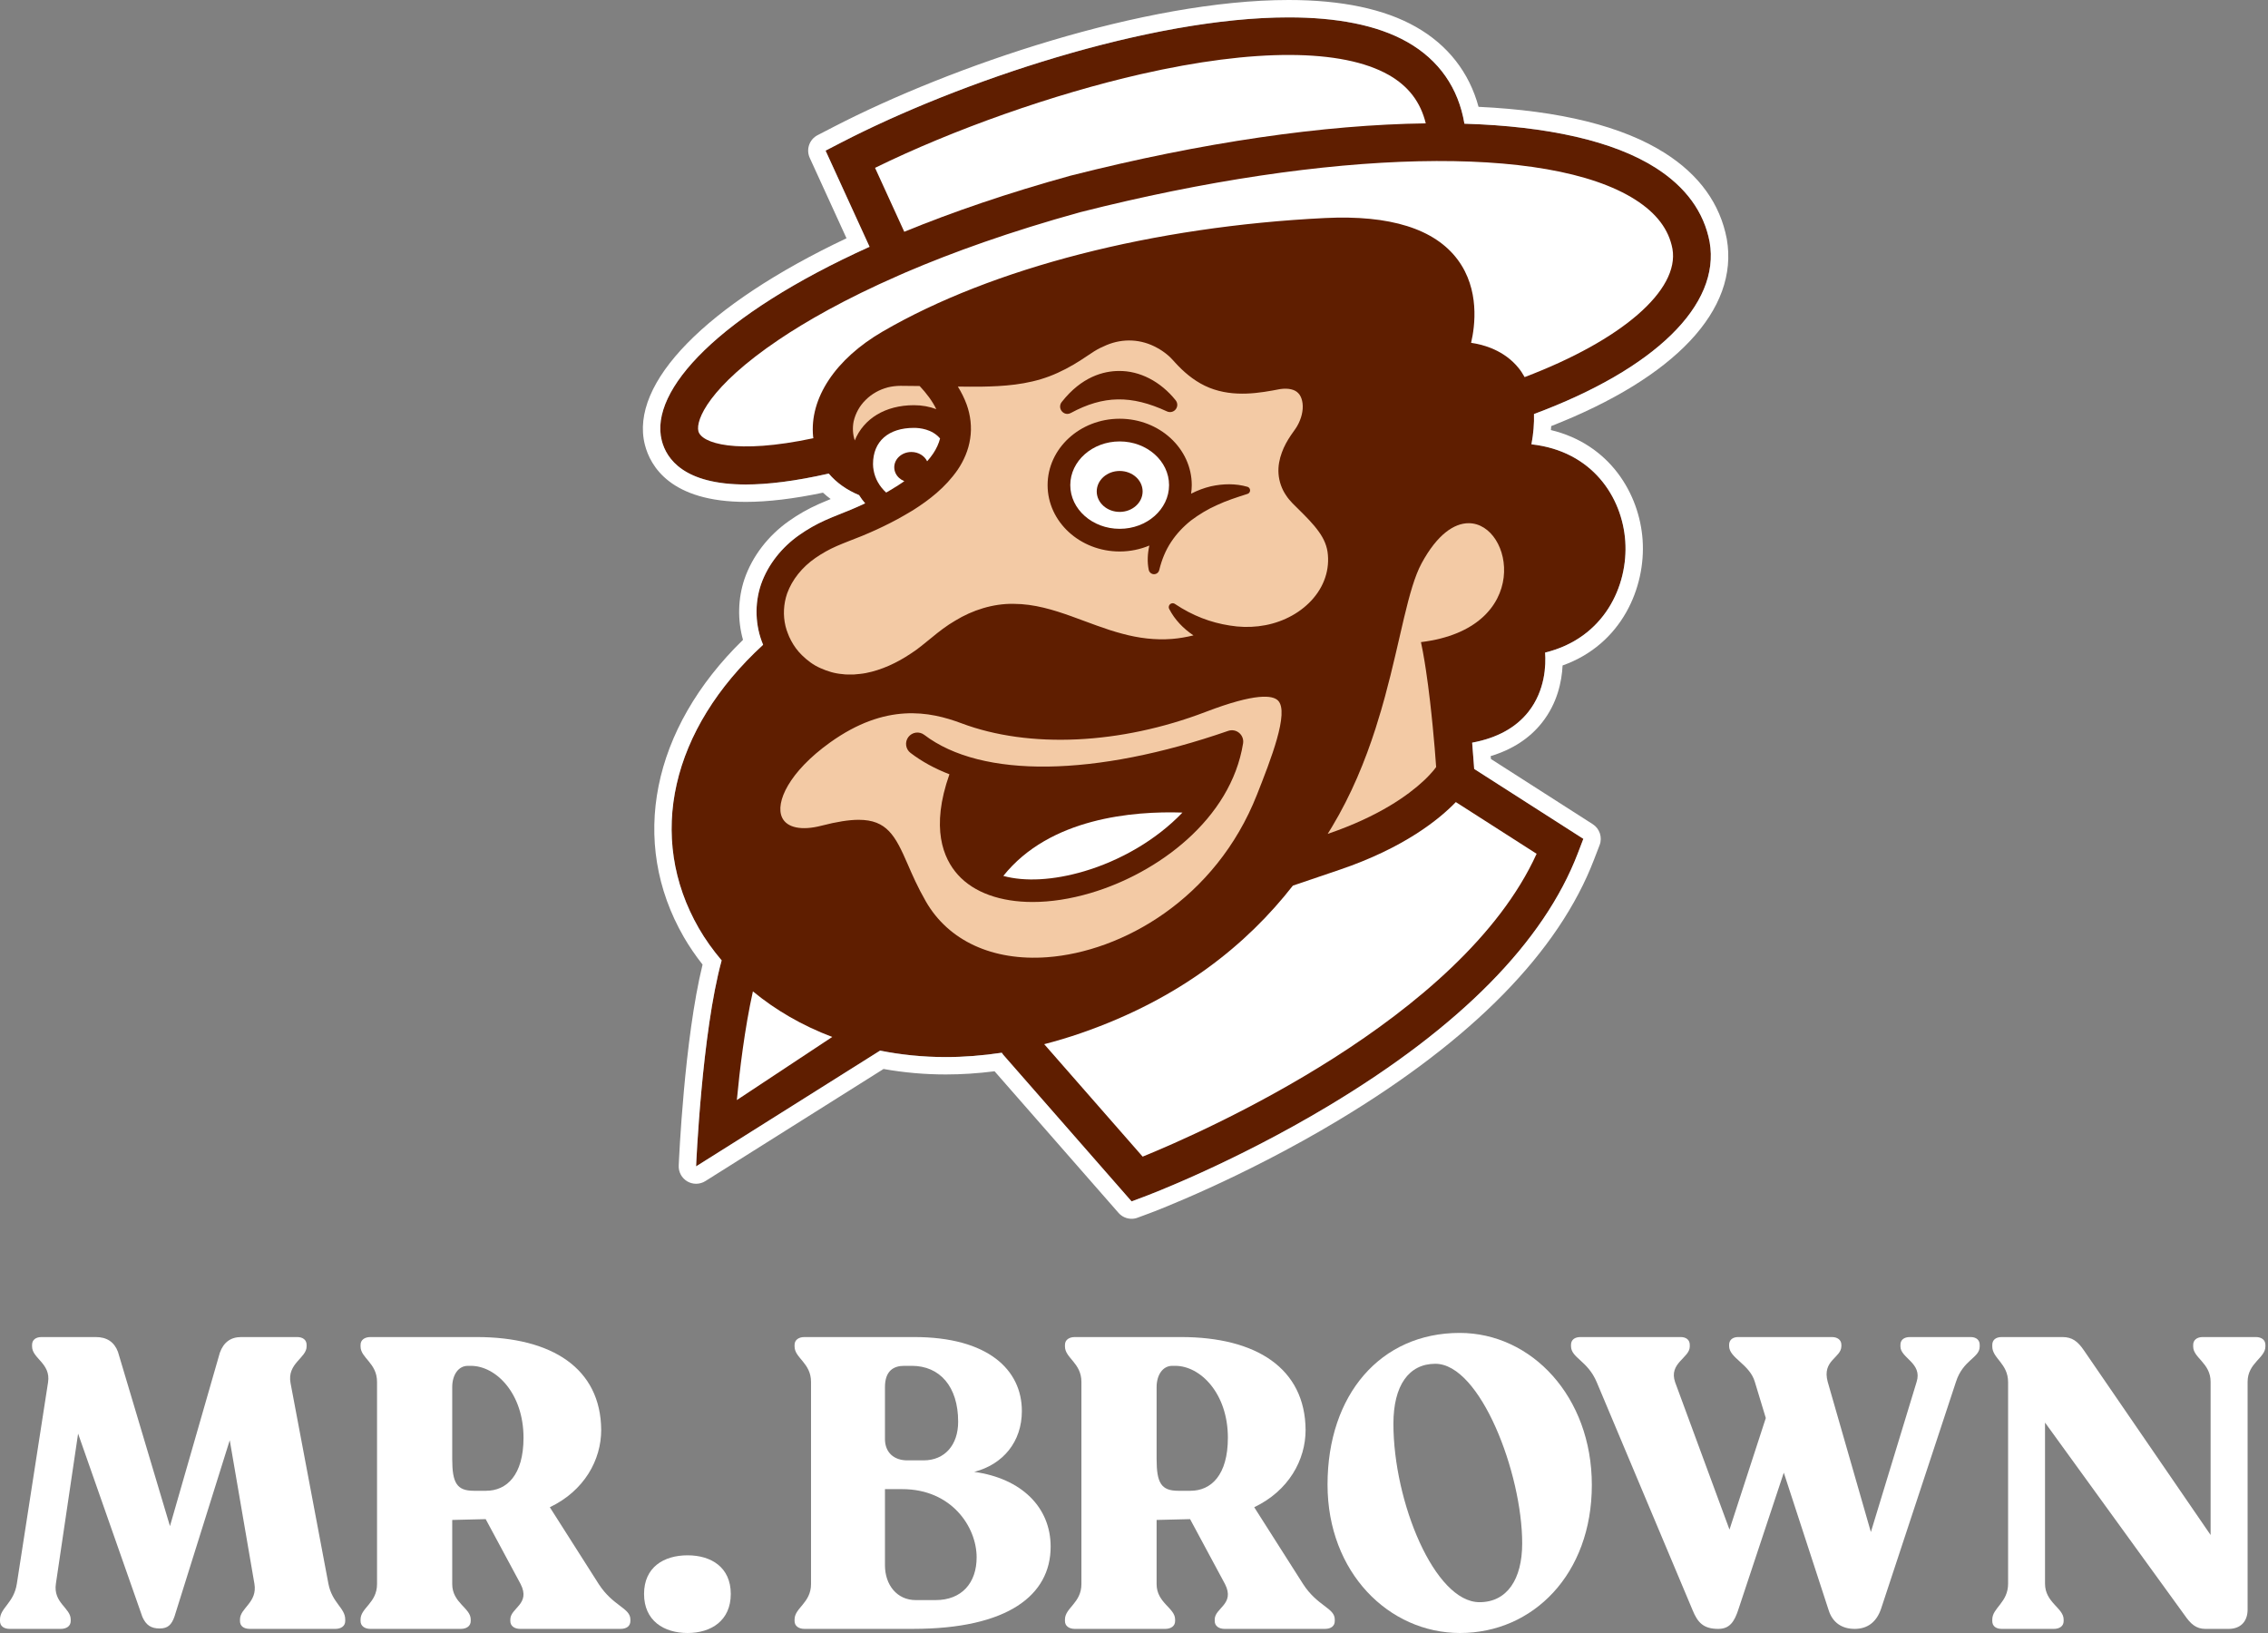 <svg width="150" height="108" fill="none" xmlns="http://www.w3.org/2000/svg"><rect width="100%" height="100%" fill="#808080" stroke="none"/><g id="logo"><g id="text"><path id="Vector" d="M22.832 107.102V107.211C22.832 107.537 22.561 107.728 22.181 107.728H16.527C16.118 107.728 15.872 107.537 15.872 107.211V107.102C15.872 106.341 17.043 105.988 16.825 104.736L15.195 95.251L11.539 106.913C11.347 107.455 11.104 107.701 10.561 107.701C9.989 107.701 9.663 107.483 9.418 106.938L5.165 94.814L3.697 104.736C3.506 106.013 4.676 106.341 4.676 107.102V107.211C4.676 107.537 4.404 107.728 4.023 107.728H0.651C0.246 107.728 0 107.537 0 107.211V107.102C0 106.341 0.923 106.013 1.115 104.736L3.179 91.417C3.371 90.167 2.121 89.841 2.121 89.052V88.942C2.121 88.618 2.364 88.427 2.745 88.427H6.334C7.069 88.427 7.556 88.753 7.801 89.404L11.241 100.931L14.541 89.46C14.787 88.781 15.249 88.427 15.956 88.427H19.652C20.033 88.427 20.278 88.618 20.278 88.942V89.052C20.278 89.814 18.972 90.167 19.216 91.471L21.719 104.736C21.963 106.013 22.832 106.341 22.832 107.102Z" fill="white"/><path id="Vector_2" d="M42.596 105.417C42.596 103.648 43.902 102.862 45.478 102.862C47.027 102.862 48.332 103.648 48.332 105.417C48.332 107.185 47.027 108 45.478 108C43.902 108 42.596 107.185 42.596 105.417Z" fill="white"/><path id="Vector_3" d="M41.691 107.102V107.211C41.691 107.537 41.446 107.728 41.039 107.728H34.406C34.025 107.728 33.752 107.537 33.752 107.211V107.102C33.752 106.341 35.112 106.096 34.433 104.765L32.122 100.469L29.909 100.523V104.765C29.909 106.013 31.132 106.341 31.132 107.102V107.211C31.132 107.537 30.86 107.728 30.48 107.728H24.499C24.119 107.728 23.847 107.537 23.847 107.211V107.102C23.847 106.341 24.936 106.013 24.936 104.765V91.39C24.936 90.14 23.847 89.814 23.847 89.052V88.942C23.847 88.618 24.119 88.427 24.499 88.427H31.524C36.499 88.427 39.734 90.493 39.762 94.571C39.762 96.554 38.645 98.594 36.364 99.682L39.599 104.765C40.549 106.233 41.691 106.341 41.691 107.102ZM31.335 98.594H32.15C33.509 98.594 34.624 97.561 34.624 95.087C34.624 92.151 32.802 90.331 31.143 90.331H30.943C30.317 90.331 29.909 90.928 29.909 91.743V96.5C29.909 98.078 30.218 98.594 31.335 98.594Z" fill="white"/><path id="Vector_4" d="M149.828 88.944V89.053C149.828 89.813 148.651 90.14 148.651 91.389V106.449C148.651 107.264 148.16 107.728 147.401 107.728H145.853C145.251 107.728 144.884 107.402 144.491 106.83L135.253 94.083V104.739C135.253 105.991 136.484 106.344 136.484 107.105V107.213C136.484 107.54 136.222 107.729 135.829 107.729L132.393 107.728C131.999 107.728 131.765 107.537 131.765 107.212V107.104C131.765 106.341 132.811 105.987 132.811 104.738V91.417C132.811 90.167 131.765 89.841 131.765 89.053V88.944C131.765 88.616 131.999 88.427 132.393 88.427H136.405C137.058 88.427 137.425 88.726 137.817 89.296L146.204 101.519V91.389C146.204 90.14 145.052 89.813 145.052 89.053V88.944C145.052 88.616 145.314 88.427 145.68 88.427H149.201C149.568 88.427 149.828 88.616 149.828 88.944Z" fill="white"/><path id="Vector_5" d="M69.487 102.29C69.487 105.498 66.661 107.727 60.38 107.727H53.202C52.824 107.727 52.551 107.537 52.551 107.211V107.101C52.551 106.34 53.639 106.013 53.639 104.764V91.39C53.639 90.139 52.551 89.814 52.551 89.053V88.945C52.551 88.617 52.824 88.427 53.202 88.427H60.463C65.355 88.427 67.584 90.6 67.584 93.32C67.584 95.359 66.334 96.854 64.432 97.343C67.559 97.778 69.487 99.682 69.487 102.29ZM58.529 95.168C58.529 96.066 59.13 96.582 59.999 96.582H61.089C62.474 96.582 63.37 95.576 63.37 94.027C63.37 91.689 62.149 90.33 60.299 90.33H59.807C59.102 90.33 58.529 90.656 58.529 91.743V95.168ZM64.592 102.997C64.592 100.984 62.935 98.485 59.672 98.485H58.529V103.514C58.529 104.818 59.319 105.824 60.569 105.824H61.874C63.614 105.824 64.592 104.682 64.592 102.997Z" fill="white"/><path id="Vector_6" d="M88.278 107.102V107.211C88.278 107.537 88.033 107.728 87.626 107.728H80.993C80.612 107.728 80.339 107.537 80.339 107.211V107.102C80.339 106.341 81.699 106.096 81.019 104.765L78.709 100.469L76.495 100.523V104.765C76.495 106.013 77.719 106.341 77.719 107.102V107.211C77.719 107.537 77.447 107.728 77.067 107.728H71.085C70.706 107.728 70.434 107.537 70.434 107.211V107.102C70.434 106.341 71.522 106.013 71.522 104.765V91.39C71.522 90.14 70.434 89.814 70.434 89.052V88.942C70.434 88.618 70.706 88.427 71.085 88.427H78.111C83.086 88.427 86.32 90.493 86.349 94.571C86.349 96.554 85.232 98.594 82.951 99.682L86.185 104.765C87.135 106.233 88.278 106.341 88.278 107.102ZM77.922 98.594H78.737C80.096 98.594 81.209 97.561 81.209 95.087C81.209 92.151 79.388 90.331 77.73 90.331H77.53C76.904 90.331 76.495 90.928 76.495 91.743V96.5C76.495 98.078 76.805 98.594 77.922 98.594Z" fill="white"/><path id="Vector_7" d="M87.8 98.186C87.8 92.233 91.315 88.154 96.539 88.154C101.294 88.154 105.28 92.368 105.28 98.213C105.28 104.112 101.391 108 96.564 108C91.86 108 87.8 104.004 87.8 98.186ZM100.674 102.072C100.674 97.425 97.9 90.195 94.931 90.195C93.172 90.195 92.157 91.634 92.157 94.162C92.157 99.328 94.88 105.962 97.853 105.962C99.659 105.962 100.674 104.467 100.674 102.072Z" fill="white"/><path id="Vector_8" d="M130.933 88.944V89.053C130.933 89.813 129.833 89.922 129.363 91.389L124.419 106.368C124.104 107.319 123.475 107.728 122.663 107.728C121.827 107.728 121.198 107.319 120.938 106.477L117.976 97.396L114.997 106.368C114.71 107.292 114.374 107.728 113.639 107.728C112.673 107.728 112.279 107.319 111.939 106.477L105.606 91.417C105.002 89.976 103.903 89.813 103.903 89.025V88.944C103.903 88.616 104.139 88.427 104.532 88.427H111.155C111.522 88.427 111.758 88.616 111.758 88.944V89.053C111.758 89.813 110.345 90.14 110.79 91.417L114.384 101.161L116.786 93.783L116.06 91.389C115.72 90.221 114.36 89.813 114.36 89.025V88.944C114.36 88.616 114.595 88.427 114.962 88.427H121.157C121.524 88.427 121.784 88.616 121.784 88.944V89.025C121.784 89.813 120.488 89.949 120.88 91.389L123.735 101.323L126.762 91.389C127.154 90.14 125.69 89.813 125.69 89.053V88.944C125.69 88.616 125.925 88.427 126.317 88.427H130.332C130.697 88.427 130.933 88.616 130.933 88.944Z" fill="white"/></g><path id="Vector_9" d="M113.073 16.004C112.698 14.021 111.498 12.371 109.504 11.101C106.711 9.319 102.336 8.348 96.854 8.181C96.459 5.822 95.169 3.964 93.076 2.777C85.088 -1.752 66.027 4.06 55.66 9.415L54.602 9.962L57.511 16.32C47.542 20.826 42.928 25.812 43.767 29.131C44.078 30.36 45.249 32.041 49.327 32.041C50.764 32.041 52.564 31.832 54.812 31.32C55.322 31.925 56.005 32.408 56.817 32.744C56.933 32.936 57.071 33.115 57.219 33.288C56.907 33.435 56.593 33.576 56.274 33.709L55.46 34.037C55.196 34.135 54.867 34.285 54.575 34.407C53.976 34.675 53.395 35.008 52.843 35.397C51.745 36.171 50.799 37.303 50.328 38.662C49.893 39.95 49.945 41.399 50.471 42.643C44.38 48.228 42.743 55.354 46.22 61.391C46.642 62.125 47.152 62.835 47.729 63.518C46.415 68.286 46.039 77.139 46.039 77.139L58.207 69.483C59.578 69.757 61.029 69.91 62.557 69.91C63.746 69.91 64.982 69.813 66.256 69.623C66.286 69.668 66.315 69.715 66.351 69.757L74.84 79.454L75.649 79.154C75.885 79.065 81.532 76.945 87.905 73.118C96.573 67.911 102.108 62.295 104.357 56.428L104.72 55.476L97.499 50.852L97.479 50.559C97.474 50.49 97.436 49.937 97.366 49.118C99.002 48.811 100.253 48.131 101.085 47.076C102.205 45.657 102.25 43.973 102.191 43.157C106.111 42.206 107.693 38.727 107.491 35.794C107.291 32.863 105.294 29.826 101.287 29.385C101.422 28.664 101.475 27.999 101.455 27.383C109.46 24.406 113.8 20.167 113.073 16.004Z" fill="#5F1E00"/><path id="Vector_10" d="M57.873 11.101C63.046 8.562 69.671 6.222 75.465 4.902C82.958 3.194 88.775 3.213 91.843 4.954C93.153 5.696 93.957 6.756 94.296 8.159C87.6 8.246 79.525 9.403 70.793 11.621C66.66 12.763 63 14.018 59.806 15.329L57.873 11.101Z" fill="white"/><path id="Vector_11" d="M60.276 29.893C59.651 29.893 59.144 30.346 59.144 30.904C59.144 31.182 59.269 31.433 59.473 31.615C59.558 31.693 59.662 31.755 59.771 31.805C59.786 31.809 59.798 31.817 59.811 31.824C59.806 31.827 59.803 31.83 59.798 31.833C59.651 31.936 59.501 32.036 59.349 32.133C59.304 32.162 59.258 32.187 59.214 32.214C59.015 32.338 58.815 32.461 58.61 32.577C58.167 32.173 57.877 31.662 57.779 31.105C57.755 30.972 57.739 30.837 57.739 30.699C57.739 30.695 57.739 30.691 57.739 30.691C57.739 29.192 58.751 28.298 60.45 28.298C60.825 28.298 61.652 28.379 62.174 28.999C62.088 29.334 61.938 29.664 61.722 29.99C61.603 30.168 61.467 30.34 61.319 30.508C61.146 30.147 60.745 29.893 60.276 29.893Z" fill="white"/><path id="Vector_12" d="M48.733 72.754C48.917 70.8 49.249 68.024 49.795 65.565C51.273 66.786 53.037 67.822 55.043 68.579L48.733 72.754Z" fill="white"/><path id="Vector_13" d="M75.572 76.495L69.061 69.058C69.863 68.851 70.68 68.608 71.509 68.32C78.093 66.039 82.483 62.44 85.508 58.572L88.614 57.517C92.88 56.068 95.196 54.175 96.285 53.046L101.628 56.466C96.663 67.388 79.487 74.901 75.572 76.495Z" fill="white"/><path id="Vector_14" d="M100.835 24.941C100.719 24.734 100.594 24.535 100.447 24.353C99.488 23.158 98.104 22.788 97.295 22.673C97.556 21.556 97.872 19.145 96.409 17.176C94.891 15.135 91.938 14.207 87.629 14.42C76.285 14.979 65.626 17.713 58.384 21.922C55.246 23.744 53.526 26.347 53.778 28.882C53.782 28.916 53.791 28.948 53.796 28.981C48.639 30.079 46.387 29.3 46.189 28.517C46.004 27.788 46.881 25.581 51.517 22.459C53.292 21.264 55.872 19.777 59.439 18.217L59.924 18.004C63.006 16.684 66.799 15.319 71.431 14.037C87.955 9.842 102.371 9.517 108.159 13.209C109.565 14.107 110.369 15.173 110.611 16.452C111.091 19.194 107.263 22.5 100.835 24.941Z" fill="white"/><path id="Vector_15" d="M74.053 33.855C74.89 33.855 75.57 33.248 75.57 32.502C75.57 31.753 74.89 31.148 74.053 31.148C73.216 31.148 72.535 31.753 72.535 32.502C72.535 33.248 73.216 33.855 74.053 33.855ZM74.053 29.194C75.855 29.194 77.319 30.49 77.319 32.084C77.319 33.677 75.855 34.974 74.053 34.974C72.251 34.974 70.786 33.677 70.786 32.084C70.786 30.49 72.251 29.194 74.053 29.194Z" fill="white"/><path id="Vector_16" d="M71.708 57.621C69.655 58.228 67.777 58.319 66.357 57.93C69.421 54.09 74.945 53.632 78.204 53.74C76.434 55.596 74.014 56.94 71.708 57.621Z" fill="white"/><path id="Vector_17" d="M87.811 55.149C87.907 54.996 87.999 54.844 88.091 54.691C89.378 52.553 90.288 50.317 90.979 48.168C91.108 47.767 91.229 47.37 91.343 46.978C91.431 46.676 91.516 46.377 91.596 46.081C92.638 42.257 93.115 38.93 94.02 37.256C95.058 35.338 96.178 34.602 97.133 34.602C100.066 34.602 101.426 41.557 93.979 42.467C94.063 42.859 94.143 43.29 94.217 43.741C94.249 43.933 94.279 44.13 94.309 44.329C94.41 44.99 94.497 45.679 94.576 46.352C94.715 47.542 94.818 48.671 94.888 49.486C94.951 50.242 94.983 50.727 94.983 50.727C94.983 50.727 94.742 51.094 94.144 51.65C93.166 52.562 91.231 53.984 87.831 55.142C87.824 55.144 87.818 55.147 87.811 55.149Z" fill="#F3CAA5"/><path id="Vector_18" d="M61.924 27.06C61.476 26.891 60.982 26.798 60.45 26.798C58.548 26.798 57.12 27.689 56.532 29.128C56.397 28.722 56.376 28.291 56.457 27.872C56.577 27.347 56.851 26.837 57.258 26.445C57.657 26.045 58.17 25.763 58.715 25.619C58.99 25.552 59.273 25.52 59.557 25.517L60.62 25.528C60.688 25.53 60.757 25.531 60.825 25.531C61.278 26.014 61.667 26.529 61.924 27.06Z" fill="#F3CAA5"/><path id="Vector_19" d="M82.668 32.498C82.644 32.579 82.583 32.639 82.51 32.663L82.5 32.666C81.777 32.898 81.113 33.112 80.492 33.403C79.869 33.678 79.3 34.026 78.776 34.418C78.263 34.825 77.815 35.299 77.456 35.842C77.095 36.387 76.839 37 76.672 37.691L76.669 37.702C76.623 37.895 76.431 38.012 76.24 37.966C76.102 37.933 76.002 37.822 75.975 37.691C75.867 37.167 75.895 36.616 76.016 36.08C75.415 36.33 74.753 36.473 74.052 36.473C71.424 36.473 69.286 34.504 69.286 32.083C69.286 29.663 71.424 27.693 74.052 27.693C76.682 27.693 78.82 29.663 78.82 32.083C78.82 32.275 78.801 32.464 78.776 32.65C79.195 32.436 79.635 32.27 80.087 32.162C80.891 31.986 81.725 31.97 82.5 32.194C82.63 32.232 82.705 32.367 82.668 32.498ZM70.219 26.589C71.544 24.902 73.001 24.539 73.99 24.535C75.382 24.514 76.758 25.232 77.751 26.468C77.896 26.648 77.899 26.889 77.759 27.07C77.619 27.248 77.386 27.302 77.177 27.207C74.821 26.117 72.978 26.147 70.818 27.315C70.745 27.356 70.665 27.375 70.589 27.375C70.455 27.375 70.325 27.315 70.23 27.204C70.079 27.024 70.074 26.772 70.219 26.589ZM87.824 36.7C87.779 36.134 87.573 35.647 87.214 35.151C86.86 34.655 86.377 34.169 85.879 33.678L85.485 33.287C85.334 33.128 85.183 32.957 85.052 32.752C84.78 32.358 84.596 31.846 84.559 31.339C84.521 30.829 84.624 30.348 84.778 29.93C84.931 29.504 85.142 29.139 85.368 28.8C85.63 28.421 85.762 28.264 85.886 28.001C86.005 27.755 86.094 27.494 86.132 27.239C86.221 26.722 86.102 26.235 85.862 25.999C85.639 25.758 85.209 25.651 84.656 25.734C83.356 25.985 81.624 26.303 79.98 25.642C79.165 25.313 78.487 24.774 77.942 24.214C77.8 24.074 77.673 23.924 77.544 23.786C77.463 23.694 77.36 23.596 77.252 23.502C77.033 23.313 76.787 23.143 76.528 23.003C75.492 22.426 74.284 22.358 73.172 22.827C72.896 22.941 72.619 23.076 72.354 23.243L71.478 23.821C70.84 24.23 70.153 24.603 69.415 24.883C67.921 25.45 66.358 25.547 64.915 25.572C64.388 25.58 63.87 25.572 63.35 25.566C63.576 25.933 63.776 26.324 63.933 26.754C64.183 27.445 64.286 28.241 64.165 29.009C64.053 29.776 63.736 30.483 63.336 31.072C62.518 32.251 61.452 33.066 60.373 33.751C60.192 33.864 60.008 33.967 59.823 34.074C59.672 34.161 59.52 34.248 59.367 34.331C59.212 34.415 59.056 34.496 58.898 34.577C58.274 34.897 57.639 35.186 56.997 35.45L56.129 35.791C55.826 35.902 55.607 36.007 55.341 36.114C54.836 36.333 54.364 36.601 53.927 36.903C53.052 37.509 52.389 38.332 52.057 39.253C51.821 39.943 51.781 40.697 51.951 41.409C51.992 41.582 52.051 41.751 52.116 41.916C52.143 41.981 52.165 42.048 52.195 42.111C52.237 42.205 52.283 42.296 52.331 42.385C52.516 42.731 52.752 43.053 53.036 43.33C53.39 43.676 53.794 43.986 54.256 44.185C54.711 44.39 55.2 44.544 55.711 44.582C55.964 44.626 56.225 44.601 56.482 44.607C56.741 44.584 57.003 44.564 57.262 44.514C58.301 44.313 59.315 43.845 60.243 43.222C60.722 42.92 61.131 42.558 61.603 42.183C62.097 41.773 62.61 41.374 63.185 41.042C64.305 40.357 65.68 39.909 67.047 39.936C68.42 39.941 69.683 40.338 70.84 40.75C72.001 41.164 73.096 41.616 74.202 41.905C75.303 42.207 76.415 42.343 77.521 42.256C77.996 42.218 78.466 42.134 78.933 42.022C78.261 41.573 77.692 40.983 77.328 40.273C77.263 40.146 77.314 39.989 77.441 39.924C77.527 39.879 77.627 39.889 77.703 39.939L77.71 39.944C78.874 40.721 80.072 41.175 81.331 41.369C82.579 41.578 83.903 41.442 85.04 40.918C86.178 40.405 87.134 39.506 87.568 38.409C87.787 37.866 87.875 37.273 87.824 36.7Z" fill="#F3CAA5"/><path id="Vector_20" d="M82.214 49.165C81.407 54.183 76.569 57.75 72.135 59.06C70.785 59.459 69.485 59.654 68.295 59.654C66.183 59.654 64.423 59.04 63.355 57.856C62.382 56.777 61.538 54.764 62.793 51.207C61.832 50.837 60.969 50.367 60.219 49.794C59.89 49.544 59.827 49.072 60.078 48.743C60.329 48.414 60.799 48.35 61.13 48.601C64.919 51.49 72.432 51.391 81.228 48.338C81.479 48.252 81.755 48.301 81.955 48.471C82.159 48.641 82.256 48.905 82.214 49.165ZM84.526 46.333C84.173 45.975 83.053 45.815 79.739 47.083C74.11 49.237 68.076 49.52 63.595 47.837C61.481 47.044 58.581 46.471 54.901 49.103C52.197 51.04 51.258 53.066 51.725 54.068C52.043 54.747 53.019 54.949 54.33 54.608C55.348 54.345 56.147 54.219 56.792 54.219C58.657 54.219 59.218 55.277 60.021 57.128C60.335 57.853 60.691 58.673 61.231 59.612C62.728 62.222 65.65 63.569 69.251 63.307C74.189 62.948 80.397 59.486 83.131 52.561C84.04 50.255 85.285 47.1 84.526 46.333Z" fill="#F3CAA5"/><path id="Vector_21" d="M85.234 -2.31954e-06C75.714 -2.31954e-06 62.956 4.35 55.132 8.392L54.073 8.94C53.527 9.221 53.3 9.882 53.554 10.44L55.986 15.758C46.708 20.151 41.619 25.335 42.65 29.412C43.008 30.824 44.35 33.193 49.326 33.193C50.788 33.193 52.501 32.988 54.429 32.583C54.59 32.731 54.76 32.872 54.939 33.004C54.784 33.066 54.594 33.147 54.406 33.228L54.129 33.347C53.438 33.655 52.79 34.025 52.178 34.458C50.802 35.427 49.758 36.787 49.24 38.287C48.802 39.581 48.772 41.01 49.14 42.317C43.104 48.196 41.595 55.666 45.221 61.966C45.572 62.574 45.99 63.188 46.466 63.793C45.257 68.712 44.903 76.737 44.889 77.09C44.87 77.517 45.09 77.919 45.461 78.135C45.639 78.238 45.839 78.289 46.037 78.289C46.25 78.289 46.463 78.23 46.651 78.113L58.436 70.698C59.785 70.939 61.167 71.06 62.554 71.06C63.593 71.06 64.675 70.99 65.778 70.85L73.975 80.213C74.197 80.467 74.515 80.606 74.84 80.606C74.974 80.606 75.111 80.582 75.241 80.532L76.049 80.232C76.293 80.141 82.05 77.974 88.496 74.104C97.39 68.761 103.087 62.953 105.429 56.839L105.795 55.889C105.99 55.379 105.799 54.802 105.34 54.508L98.606 50.196C98.601 50.139 98.596 50.075 98.591 50.004C100.027 49.57 101.168 48.828 101.988 47.788C102.997 46.51 103.292 45.082 103.346 44.011C107.271 42.616 108.853 38.835 108.639 35.716C108.429 32.656 106.472 29.38 102.574 28.442C102.582 28.355 102.587 28.268 102.593 28.18C110.799 24.965 115.022 20.478 114.206 15.805C113.766 13.482 112.395 11.579 110.123 10.13C107.329 8.349 103.183 7.32 97.787 7.065C97.172 4.79 95.754 2.974 93.644 1.778C91.564 0.597 88.734 -2.31954e-06 85.234 -2.31954e-06ZM85.234 1.15C88.34 1.15 91.06 1.635 93.075 2.779C95.169 3.966 96.459 5.821 96.853 8.181C102.334 8.347 106.71 9.318 109.505 11.101C111.497 12.372 112.696 14.021 113.071 16.004C113.801 20.166 109.458 24.405 101.454 27.383C101.473 27.999 101.422 28.665 101.286 29.385C105.293 29.826 107.29 32.862 107.492 35.794C107.692 38.727 106.109 42.206 102.19 43.158C102.249 43.973 102.204 45.657 101.086 47.076C100.253 48.131 99.003 48.812 97.365 49.117C97.434 49.937 97.473 50.49 97.477 50.558L97.498 50.854L104.719 55.477L104.355 56.427C102.107 62.296 96.572 67.911 87.903 73.118C81.531 76.945 75.886 79.064 75.649 79.153L74.84 79.455L66.35 69.757C66.313 69.714 66.285 69.668 66.255 69.624C64.98 69.814 63.744 69.91 62.556 69.91C61.029 69.91 59.577 69.757 58.207 69.484L46.037 77.139C46.037 77.139 46.415 68.286 47.728 63.518C47.151 62.837 46.641 62.125 46.218 61.392C42.742 55.353 44.379 48.228 50.47 42.643C49.946 41.399 49.892 39.95 50.327 38.663C50.797 37.305 51.744 36.17 52.842 35.397C53.393 35.007 53.975 34.675 54.574 34.408C54.866 34.284 55.195 34.135 55.459 34.037L56.272 33.709C56.592 33.576 56.906 33.434 57.218 33.288C57.07 33.115 56.933 32.935 56.816 32.745C56.004 32.408 55.321 31.925 54.811 31.321C52.562 31.831 50.762 32.043 49.326 32.043C45.248 32.043 44.077 30.36 43.765 29.13C42.926 25.811 47.54 20.826 57.51 16.322L54.601 9.962L55.659 9.415C63.412 5.41 76.024 1.15 85.234 1.15Z" fill="white"/></g></svg>